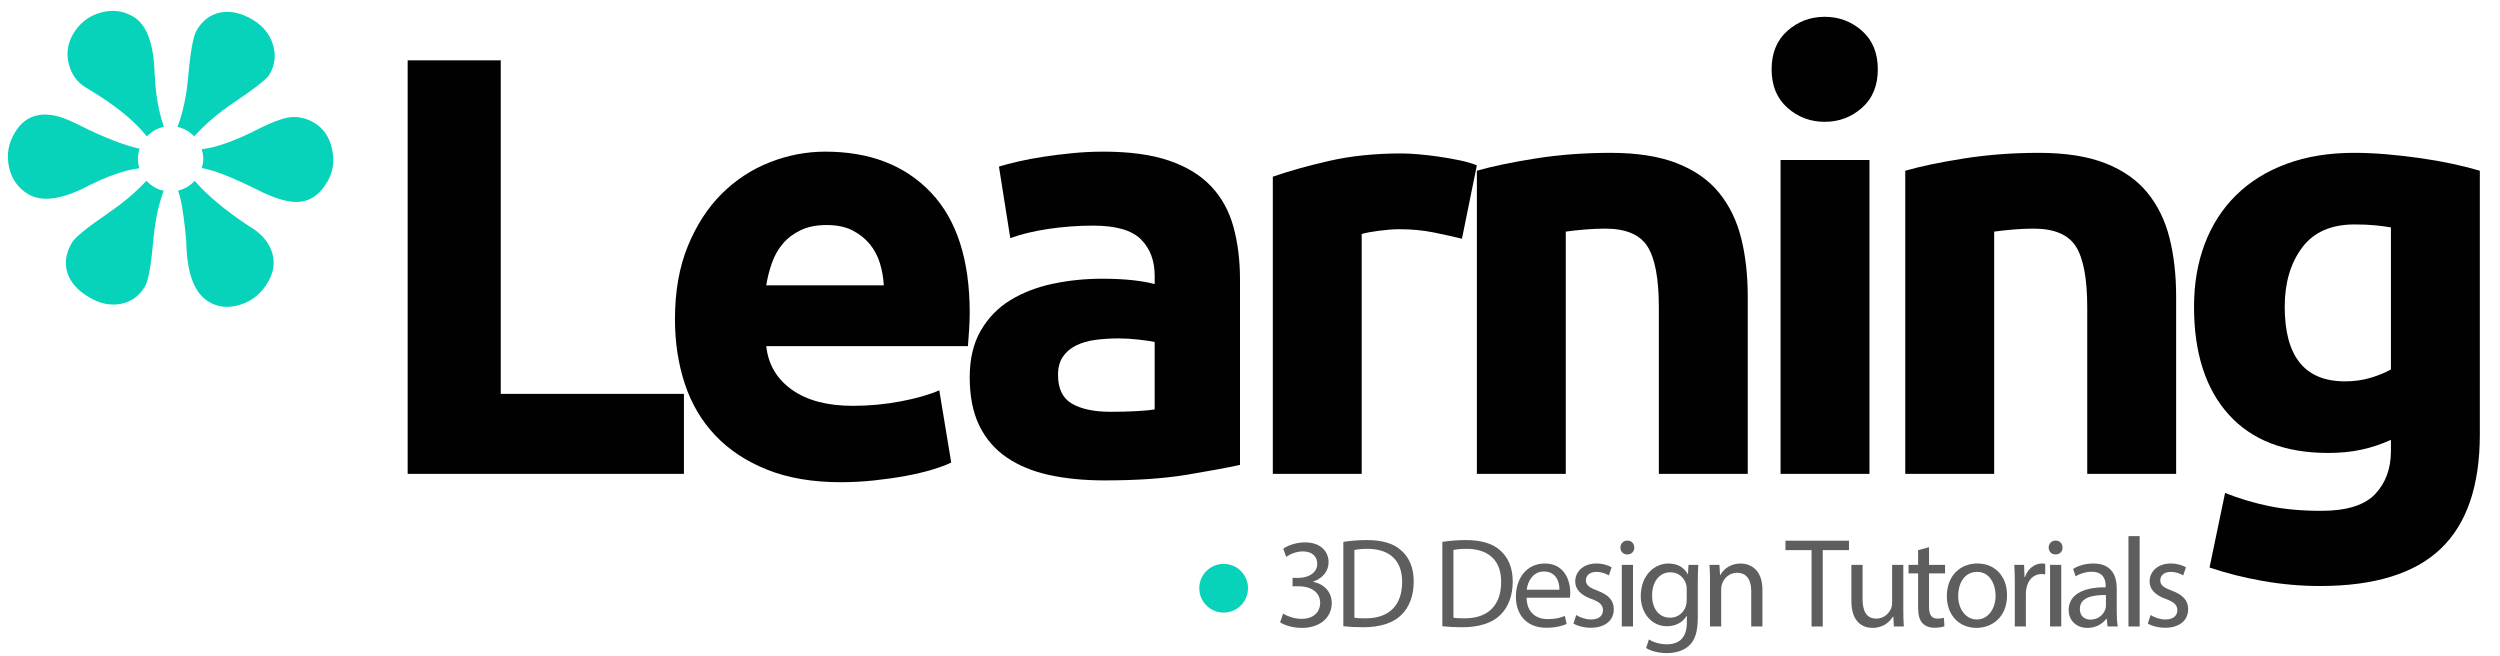 <?xml version="1.0" encoding="utf-8"?>
<!-- Generator: Adobe Illustrator 16.0.0, SVG Export Plug-In . SVG Version: 6.00 Build 0)  -->
<!DOCTYPE svg PUBLIC "-//W3C//DTD SVG 1.1//EN" "http://www.w3.org/Graphics/SVG/1.1/DTD/svg11.dtd">
<svg version="1.1" id="Layer_1" xmlns="http://www.w3.org/2000/svg" xmlns:xlink="http://www.w3.org/1999/xlink" x="0px" y="0px"
	 width="419px" height="110px" viewBox="0 0 419 110" enable-background="new 0 0 419 110" xml:space="preserve">
<g>
	<path fill="#07D3BA" d="M18.17,35.69c-3.561,2.44-5.592,4.091-6.095,4.944c-1.035,1.744-1.296,3.425-0.79,5.049
		s1.723,3.003,3.646,4.137c1.818,1.078,3.595,1.442,5.334,1.104c1.741-0.343,3.085-1.316,4.034-2.92
		c0.567-0.958,1.04-3.613,1.422-7.952c0.267-3.056,0.847-5.73,1.708-8.079c-1.138-0.244-2.13-0.85-2.883-1.681
		C22.815,32.154,20.703,33.953,18.17,35.69z"/>
	<path fill="#07D3BA" d="M39.159,17.205c3.543-2.372,5.547-3.949,6.01-4.734c0.928-1.567,1.121-3.232,0.578-4.997
		c-0.546-1.765-1.69-3.162-3.436-4.195c-1.887-1.113-3.672-1.509-5.354-1.184c-1.685,0.328-3.02,1.329-4.01,3.001
		c-0.569,0.962-1.043,3.594-1.419,7.888c-0.272,3.104-0.871,5.859-1.775,8.287c1.092,0.237,2.057,0.803,2.799,1.582
		C34.379,20.825,36.575,18.942,39.159,17.205z"/>
	<path fill="#07D3BA" d="M55.654,24.981c-0.441-2.021-1.447-3.489-3.012-4.413c-1.248-0.74-2.542-1.046-3.887-0.931
		c-1.344,0.119-3.51,0.951-6.493,2.506c-2.365,1.149-4.472,1.969-6.325,2.464c-0.731,0.191-1.435,0.301-2.137,0.4
		c0.161,0.513,0.271,1.049,0.271,1.616c0,0.538-0.102,1.048-0.247,1.54c0.682,0.146,1.367,0.299,2.078,0.531
		c1.794,0.577,4.162,1.593,7.101,3.046c3.099,1.591,5.548,2.283,7.352,2.075c1.806-0.203,3.311-1.321,4.51-3.352
		C55.834,28.826,56.095,26.995,55.654,24.981z"/>
	<path fill="#07D3BA" d="M14.919,31.068c2.305-1.134,4.398-1.951,6.282-2.45c0.747-0.199,1.458-0.316,2.166-0.419
		c-0.152-0.501-0.258-1.023-0.258-1.575c0-0.593,0.119-1.156,0.293-1.692c-2.709-0.627-5.984-1.891-9.867-3.84
		c-0.554-0.284-0.988-0.486-1.292-0.619c-2.242-1.087-4.187-1.479-5.829-1.179c-1.647,0.301-2.963,1.289-3.953,2.964
		c-1.074,1.813-1.391,3.734-0.948,5.748c0.441,2.017,1.517,3.531,3.227,4.541c2.243,1.327,5.491,0.916,9.743-1.233L14.919,31.068z"
		/>
	<path fill="#07D3BA" d="M42.373,38.292c-0.104-0.062-0.266-0.155-0.48-0.285c-4.104-2.711-7.186-5.278-9.263-7.706
		c-0.733,0.806-1.694,1.393-2.791,1.647c0.134,0.435,0.281,0.833,0.396,1.327c0.398,1.728,0.726,4.153,0.988,7.291
		c-0.005,0.334,0.015,0.829,0.063,1.479c0.282,4.396,1.528,7.249,3.736,8.556c1.568,0.927,3.33,1.077,5.283,0.452
		c1.955-0.619,3.481-1.858,4.576-3.71c0.97-1.634,1.222-3.269,0.763-4.882C45.181,40.843,44.091,39.448,42.373,38.292z"/>
	<path fill="#07D3BA" d="M25.915,12.475c-0.002-0.241-0.02-0.66-0.05-1.254c-0.284-4.397-1.458-7.209-3.523-8.432
		c-1.709-1.01-3.55-1.233-5.52-0.665c-1.969,0.56-3.491,1.755-4.566,3.573c-0.927,1.568-1.17,3.238-0.729,5.013
		c0.44,1.773,1.41,3.104,2.905,3.988c2.992,1.768,5.477,3.538,7.459,5.313c1.06,0.947,1.959,1.899,2.724,2.859
		c0.753-0.798,1.736-1.376,2.851-1.609c-0.868-2.507-1.385-5.4-1.528-8.703C25.957,12.523,25.948,12.496,25.915,12.475z"/>
</g>
<path fill-rule="evenodd" clip-rule="evenodd" fill="#07D3BA" d="M209.166,98.588c0-2.252-1.827-4.084-4.083-4.084
	S201,96.336,201,98.588c0,2.255,1.827,4.082,4.083,4.082S209.166,100.843,209.166,98.588z"/>
<g>
	<path fill="#010101" d="M114.625,66.016v13.4h-46.3v-69.3h15.6v55.899H114.625z"/>
	<path fill="#010101" d="M113.124,53.516c0-4.665,0.716-8.75,2.15-12.25c1.433-3.5,3.316-6.415,5.65-8.75
		c2.333-2.332,5.016-4.1,8.051-5.3c3.032-1.2,6.149-1.8,9.35-1.8c7.465,0,13.365,2.284,17.699,6.85
		c4.334,4.567,6.5,11.285,6.5,20.15c0,0.867-0.033,1.817-0.1,2.85c-0.066,1.035-0.135,1.95-0.199,2.75h-33.801
		c0.333,3.067,1.766,5.5,4.301,7.301c2.532,1.8,5.932,2.699,10.199,2.699c2.732,0,5.416-0.25,8.051-0.75
		c2.633-0.5,4.782-1.115,6.449-1.85l2,12.1c-0.8,0.4-1.867,0.801-3.199,1.2c-1.335,0.4-2.818,0.75-4.451,1.05
		c-1.634,0.301-3.384,0.551-5.25,0.75c-1.867,0.2-3.734,0.301-5.6,0.301c-4.734,0-8.85-0.7-12.35-2.101
		c-3.5-1.399-6.4-3.315-8.7-5.75c-2.3-2.433-4-5.315-5.1-8.649C113.674,60.983,113.124,57.383,113.124,53.516z M148.124,47.816
		c-0.067-1.266-0.284-2.5-0.649-3.7c-0.367-1.2-0.936-2.266-1.701-3.2c-0.767-0.933-1.734-1.7-2.899-2.3
		c-1.167-0.601-2.617-0.9-4.351-0.9c-1.666,0-3.1,0.284-4.299,0.851c-1.201,0.566-2.201,1.316-3,2.25
		c-0.801,0.934-1.418,2.017-1.851,3.25c-0.435,1.234-0.75,2.484-0.95,3.75H148.124z"/>
	<path fill="#010101" d="M184.924,25.416c4.4,0,8.066,0.5,11,1.5s5.283,2.435,7.051,4.3c1.766,1.867,3.016,4.135,3.75,6.8
		c0.732,2.668,1.1,5.635,1.1,8.9v31c-2.135,0.467-5.1,1.018-8.9,1.65c-3.8,0.633-8.4,0.949-13.8,0.949
		c-3.399,0-6.484-0.3-9.25-0.899c-2.767-0.601-5.149-1.583-7.149-2.95c-2-1.365-3.535-3.15-4.601-5.35
		c-1.067-2.2-1.601-4.9-1.601-8.101c0-3.065,0.616-5.665,1.851-7.8c1.233-2.133,2.883-3.833,4.95-5.1
		c2.065-1.266,4.433-2.184,7.1-2.75c2.666-0.566,5.434-0.851,8.301-0.851c1.932,0,3.649,0.085,5.149,0.25
		c1.5,0.167,2.716,0.385,3.649,0.65v-1.4c0-2.532-0.767-4.565-2.299-6.1c-1.535-1.533-4.201-2.3-8-2.3
		c-2.535,0-5.035,0.184-7.5,0.55c-2.468,0.367-4.601,0.884-6.4,1.55l-1.9-12c0.865-0.266,1.95-0.55,3.25-0.85
		c1.301-0.301,2.716-0.566,4.25-0.801c1.533-0.232,3.15-0.433,4.85-0.6C181.475,25.5,183.189,25.416,184.924,25.416z
		 M186.124,69.016c1.466,0,2.866-0.032,4.2-0.1c1.332-0.065,2.4-0.166,3.199-0.3v-11.3c-0.6-0.133-1.5-0.266-2.699-0.4
		c-1.2-0.133-2.301-0.2-3.301-0.2c-1.399,0-2.717,0.085-3.949,0.25c-1.234,0.167-2.317,0.484-3.25,0.95
		c-0.935,0.467-1.668,1.1-2.2,1.9c-0.534,0.8-0.8,1.8-0.8,3c0,2.334,0.783,3.949,2.35,4.85S183.39,69.016,186.124,69.016z"/>
	<path fill="#010101" d="M245.023,40.016c-1.334-0.332-2.9-0.683-4.7-1.05c-1.8-0.365-3.734-0.55-5.8-0.55
		c-0.935,0-2.051,0.084-3.35,0.25c-1.301,0.167-2.285,0.35-2.951,0.55v40.2h-14.899v-49.8c2.665-0.933,5.815-1.815,9.45-2.65
		c3.633-0.833,7.683-1.25,12.15-1.25c0.799,0,1.766,0.05,2.899,0.15c1.133,0.1,2.266,0.234,3.399,0.399
		c1.133,0.168,2.266,0.367,3.4,0.601c1.133,0.234,2.1,0.517,2.9,0.85L245.023,40.016z"/>
	<path fill="#010101" d="M247.523,28.616c2.532-0.733,5.799-1.416,9.799-2.05c4-0.633,8.201-0.95,12.601-0.95
		c4.466,0,8.183,0.584,11.149,1.75c2.967,1.167,5.316,2.817,7.051,4.95c1.732,2.134,2.965,4.667,3.699,7.6
		c0.733,2.935,1.101,6.2,1.101,9.8v29.7h-14.899v-27.9c0-4.8-0.635-8.199-1.9-10.199c-1.268-2-3.635-3-7.1-3
		c-1.068,0-2.201,0.05-3.4,0.149c-1.2,0.101-2.268,0.218-3.2,0.351v40.6h-14.899V28.616z"/>
	<path fill="#010101" d="M314.722,11.616c0,2.734-0.884,4.884-2.649,6.45c-1.768,1.566-3.851,2.35-6.25,2.35
		c-2.4,0-4.484-0.783-6.25-2.35c-1.768-1.566-2.65-3.716-2.65-6.45c0-2.733,0.883-4.883,2.65-6.45c1.766-1.565,3.85-2.35,6.25-2.35
		c2.399,0,4.482,0.784,6.25,2.35C313.838,6.733,314.722,8.883,314.722,11.616z M313.322,79.416h-14.9v-52.6h14.9V79.416z"/>
	<path fill="#010101" d="M319.32,28.616c2.533-0.733,5.8-1.416,9.8-2.05c4-0.633,8.2-0.95,12.601-0.95
		c4.465,0,8.183,0.584,11.149,1.75c2.966,1.167,5.315,2.817,7.05,4.95c1.733,2.134,2.966,4.667,3.7,7.6
		c0.733,2.935,1.101,6.2,1.101,9.8v29.7h-14.9v-27.9c0-4.8-0.635-8.199-1.9-10.199c-1.267-2-3.634-3-7.1-3
		c-1.067,0-2.2,0.05-3.4,0.149c-1.199,0.101-2.267,0.218-3.199,0.351v40.6h-14.9V28.616z"/>
	<path fill="#010101" d="M415.619,72.816c0,8.6-2.184,14.982-6.55,19.149c-4.367,4.166-11.117,6.25-20.25,6.25
		c-3.2,0-6.399-0.284-9.601-0.85c-3.199-0.567-6.166-1.317-8.899-2.25l2.601-12.5c2.332,0.933,4.782,1.665,7.35,2.2
		c2.565,0.532,5.482,0.8,8.75,0.8c4.266,0,7.283-0.935,9.05-2.8c1.766-1.867,2.649-4.266,2.649-7.2v-1.9
		c-1.6,0.734-3.25,1.284-4.949,1.65c-1.7,0.367-3.551,0.55-5.551,0.55c-7.267,0-12.834-2.15-16.699-6.45
		c-3.867-4.3-5.801-10.315-5.801-18.05c0-3.865,0.601-7.383,1.801-10.55c1.199-3.166,2.949-5.883,5.25-8.15
		c2.3-2.266,5.115-4.016,8.449-5.25c3.334-1.232,7.101-1.85,11.301-1.85c1.8,0,3.65,0.084,5.55,0.25
		c1.899,0.167,3.782,0.384,5.649,0.649c1.866,0.268,3.65,0.585,5.351,0.95c1.7,0.367,3.216,0.75,4.55,1.15V72.816z M382.92,51.416
		c0,8.334,3.365,12.5,10.1,12.5c1.533,0,2.965-0.2,4.3-0.6c1.333-0.4,2.466-0.866,3.399-1.4v-23.8c-0.734-0.133-1.6-0.25-2.6-0.351
		c-1-0.1-2.167-0.149-3.5-0.149c-3.934,0-6.867,1.3-8.8,3.899C383.885,44.116,382.92,47.416,382.92,51.416z"/>
</g>
<g>
	<g>
		<path fill="#5E5E5F" d="M215.053,102.846c0.534,0.341,1.771,0.874,3.072,0.874c2.41,0,3.157-1.535,3.136-2.688
			c-0.021-1.941-1.771-2.773-3.583-2.773h-1.046v-1.407h1.046c1.365,0,3.093-0.704,3.093-2.347c0-1.109-0.704-2.091-2.433-2.091
			c-1.109,0-2.176,0.491-2.772,0.917l-0.491-1.365c0.726-0.533,2.134-1.066,3.627-1.066c2.73,0,3.968,1.621,3.968,3.307
			c0,1.43-0.854,2.646-2.56,3.264v0.043c1.706,0.341,3.093,1.621,3.093,3.563c0,2.219-1.728,4.159-5.056,4.159
			c-1.557,0-2.922-0.49-3.605-0.938L215.053,102.846z"/>
		<path fill="#5E5E5F" d="M225.143,90.814c1.131-0.171,2.475-0.299,3.946-0.299c2.667,0,4.565,0.619,5.823,1.792
			c1.28,1.173,2.027,2.837,2.027,5.162c0,2.347-0.726,4.267-2.069,5.589c-1.345,1.344-3.563,2.069-6.356,2.069
			c-1.323,0-2.432-0.063-3.371-0.171V90.814z M226.998,103.528c0.47,0.085,1.152,0.106,1.878,0.106c3.968,0,6.122-2.219,6.122-6.101
			c0.021-3.392-1.898-5.547-5.824-5.547c-0.959,0-1.685,0.086-2.176,0.192V103.528z"/>
		<path fill="#5E5E5F" d="M241.737,90.814c1.131-0.171,2.475-0.299,3.946-0.299c2.666,0,4.565,0.619,5.824,1.792
			c1.279,1.173,2.025,2.837,2.025,5.162c0,2.347-0.725,4.267-2.068,5.589c-1.344,1.344-3.563,2.069-6.357,2.069
			c-1.322,0-2.432-0.063-3.37-0.171V90.814z M243.594,103.528c0.469,0.085,1.151,0.106,1.877,0.106c3.967,0,6.122-2.219,6.122-6.101
			c0.021-3.392-1.898-5.547-5.823-5.547c-0.961,0-1.686,0.086-2.176,0.192V103.528z"/>
		<path fill="#5E5E5F" d="M255.858,100.179c0.042,2.539,1.663,3.584,3.541,3.584c1.344,0,2.154-0.234,2.858-0.533l0.32,1.344
			c-0.662,0.299-1.792,0.64-3.435,0.64c-3.179,0-5.077-2.09-5.077-5.204c0-3.115,1.834-5.568,4.842-5.568
			c3.371,0,4.268,2.966,4.268,4.864c0,0.384-0.043,0.683-0.064,0.874H255.858z M261.361,98.835c0.021-1.194-0.49-3.051-2.602-3.051
			c-1.898,0-2.73,1.75-2.88,3.051H261.361z"/>
		<path fill="#5E5E5F" d="M264.178,103.08c0.555,0.362,1.535,0.747,2.475,0.747c1.365,0,2.004-0.683,2.004-1.536
			c0-0.896-0.533-1.387-1.92-1.898c-1.855-0.661-2.73-1.686-2.73-2.923c0-1.664,1.345-3.029,3.563-3.029
			c1.046,0,1.963,0.299,2.539,0.641l-0.469,1.365c-0.406-0.256-1.152-0.598-2.112-0.598c-1.109,0-1.728,0.64-1.728,1.408
			c0,0.853,0.618,1.237,1.962,1.749c1.792,0.683,2.71,1.578,2.71,3.114c0,1.813-1.408,3.093-3.861,3.093
			c-1.131,0-2.176-0.277-2.901-0.703L264.178,103.08z"/>
		<path fill="#5E5E5F" d="M273.904,91.774c0.021,0.64-0.449,1.151-1.195,1.151c-0.661,0-1.131-0.512-1.131-1.151
			c0-0.661,0.49-1.174,1.174-1.174C273.455,90.601,273.904,91.113,273.904,91.774z M271.813,105V94.676h1.878V105H271.813z"/>
		<path fill="#5E5E5F" d="M284.633,94.676c-0.043,0.746-0.085,1.578-0.085,2.837v5.994c0,2.368-0.47,3.818-1.472,4.714
			c-1.003,0.939-2.453,1.237-3.754,1.237c-1.238,0-2.604-0.298-3.436-0.853l0.47-1.43c0.683,0.427,1.749,0.811,3.029,0.811
			c1.92,0,3.327-1.003,3.327-3.604v-1.152h-0.042c-0.576,0.96-1.686,1.728-3.285,1.728c-2.56,0-4.395-2.176-4.395-5.034
			c0-3.498,2.282-5.482,4.65-5.482c1.792,0,2.772,0.938,3.222,1.792h0.042l0.085-1.557H284.633z M282.691,98.75
			c0-0.32-0.021-0.598-0.105-0.854c-0.342-1.088-1.26-1.983-2.625-1.983c-1.791,0-3.071,1.514-3.071,3.903
			c0,2.026,1.024,3.712,3.051,3.712c1.151,0,2.196-0.726,2.603-1.92c0.106-0.32,0.148-0.683,0.148-1.003V98.75z"/>
		<path fill="#5E5E5F" d="M286.596,97.47c0-1.066-0.021-1.941-0.086-2.794h1.664l0.107,1.706h0.042
			c0.512-0.981,1.706-1.941,3.413-1.941c1.43,0,3.647,0.854,3.647,4.395V105h-1.877v-5.951c0-1.664-0.618-3.051-2.39-3.051
			c-1.236,0-2.197,0.875-2.517,1.92c-0.085,0.234-0.128,0.555-0.128,0.874V105h-1.877V97.47z"/>
		<path fill="#5E5E5F" d="M303.617,92.201h-4.373v-1.579h10.645v1.579h-4.395V105h-1.877V92.201z"/>
		<path fill="#5E5E5F" d="M318.996,102.185c0,1.066,0.021,2.005,0.086,2.815h-1.664l-0.107-1.686h-0.042
			c-0.491,0.832-1.579,1.92-3.413,1.92c-1.621,0-3.563-0.896-3.563-4.522v-6.036h1.877v5.717c0,1.962,0.598,3.285,2.305,3.285
			c1.258,0,2.133-0.875,2.475-1.707c0.105-0.277,0.17-0.618,0.17-0.96v-6.335h1.877V102.185z"/>
		<path fill="#5E5E5F" d="M323.305,91.71v2.966h2.688v1.429h-2.688v5.567c0,1.28,0.363,2.006,1.408,2.006
			c0.49,0,0.854-0.064,1.088-0.128l0.085,1.407c-0.362,0.149-0.938,0.256-1.663,0.256c-0.875,0-1.579-0.277-2.027-0.789
			c-0.533-0.555-0.725-1.472-0.725-2.688v-5.632h-1.601v-1.429h1.601v-2.475L323.305,91.71z"/>
		<path fill="#5E5E5F" d="M336.381,99.752c0,3.818-2.645,5.482-5.141,5.482c-2.795,0-4.949-2.048-4.949-5.312
			c0-3.455,2.262-5.482,5.119-5.482C334.376,94.44,336.381,96.596,336.381,99.752z M328.189,99.859c0,2.261,1.301,3.968,3.136,3.968
			c1.792,0,3.136-1.686,3.136-4.011c0-1.749-0.875-3.968-3.093-3.968C329.149,95.849,328.189,97.896,328.189,99.859z"/>
		<path fill="#5E5E5F" d="M337.682,97.896c0-1.216-0.021-2.261-0.086-3.221h1.643l0.064,2.026h0.085
			c0.47-1.387,1.601-2.262,2.858-2.262c0.213,0,0.363,0.021,0.533,0.064v1.771c-0.191-0.043-0.384-0.064-0.64-0.064
			c-1.323,0-2.261,1.003-2.517,2.411c-0.043,0.256-0.086,0.555-0.086,0.874V105h-1.855V97.896z"/>
		<path fill="#5E5E5F" d="M345.681,91.774c0.021,0.64-0.448,1.151-1.194,1.151c-0.662,0-1.131-0.512-1.131-1.151
			c0-0.661,0.49-1.174,1.173-1.174C345.232,90.601,345.681,91.113,345.681,91.774z M343.59,105V94.676h1.877V105H343.59z"/>
		<path fill="#5E5E5F" d="M353.231,105l-0.149-1.301h-0.063c-0.576,0.811-1.686,1.535-3.157,1.535c-2.091,0-3.157-1.472-3.157-2.965
			c0-2.496,2.219-3.861,6.208-3.84v-0.213c0-0.854-0.234-2.39-2.348-2.39c-0.959,0-1.962,0.299-2.688,0.769l-0.426-1.237
			c0.854-0.555,2.09-0.918,3.391-0.918c3.158,0,3.926,2.155,3.926,4.224v3.861c0,0.896,0.043,1.771,0.17,2.475H353.231z
			 M352.955,99.731c-2.049-0.043-4.373,0.319-4.373,2.325c0,1.216,0.811,1.791,1.77,1.791c1.344,0,2.197-0.853,2.496-1.728
			c0.064-0.191,0.107-0.405,0.107-0.598V99.731z"/>
		<path fill="#5E5E5F" d="M356.729,89.854h1.878V105h-1.878V89.854z"/>
		<path fill="#5E5E5F" d="M360.44,103.08c0.555,0.362,1.536,0.747,2.475,0.747c1.365,0,2.005-0.683,2.005-1.536
			c0-0.896-0.533-1.387-1.92-1.898c-1.855-0.661-2.73-1.686-2.73-2.923c0-1.664,1.344-3.029,3.563-3.029
			c1.045,0,1.963,0.299,2.539,0.641l-0.47,1.365c-0.405-0.256-1.151-0.598-2.112-0.598c-1.109,0-1.728,0.64-1.728,1.408
			c0,0.853,0.618,1.237,1.962,1.749c1.793,0.683,2.71,1.578,2.71,3.114c0,1.813-1.408,3.093-3.861,3.093
			c-1.13,0-2.176-0.277-2.901-0.703L360.44,103.08z"/>
	</g>
</g>
</svg>
